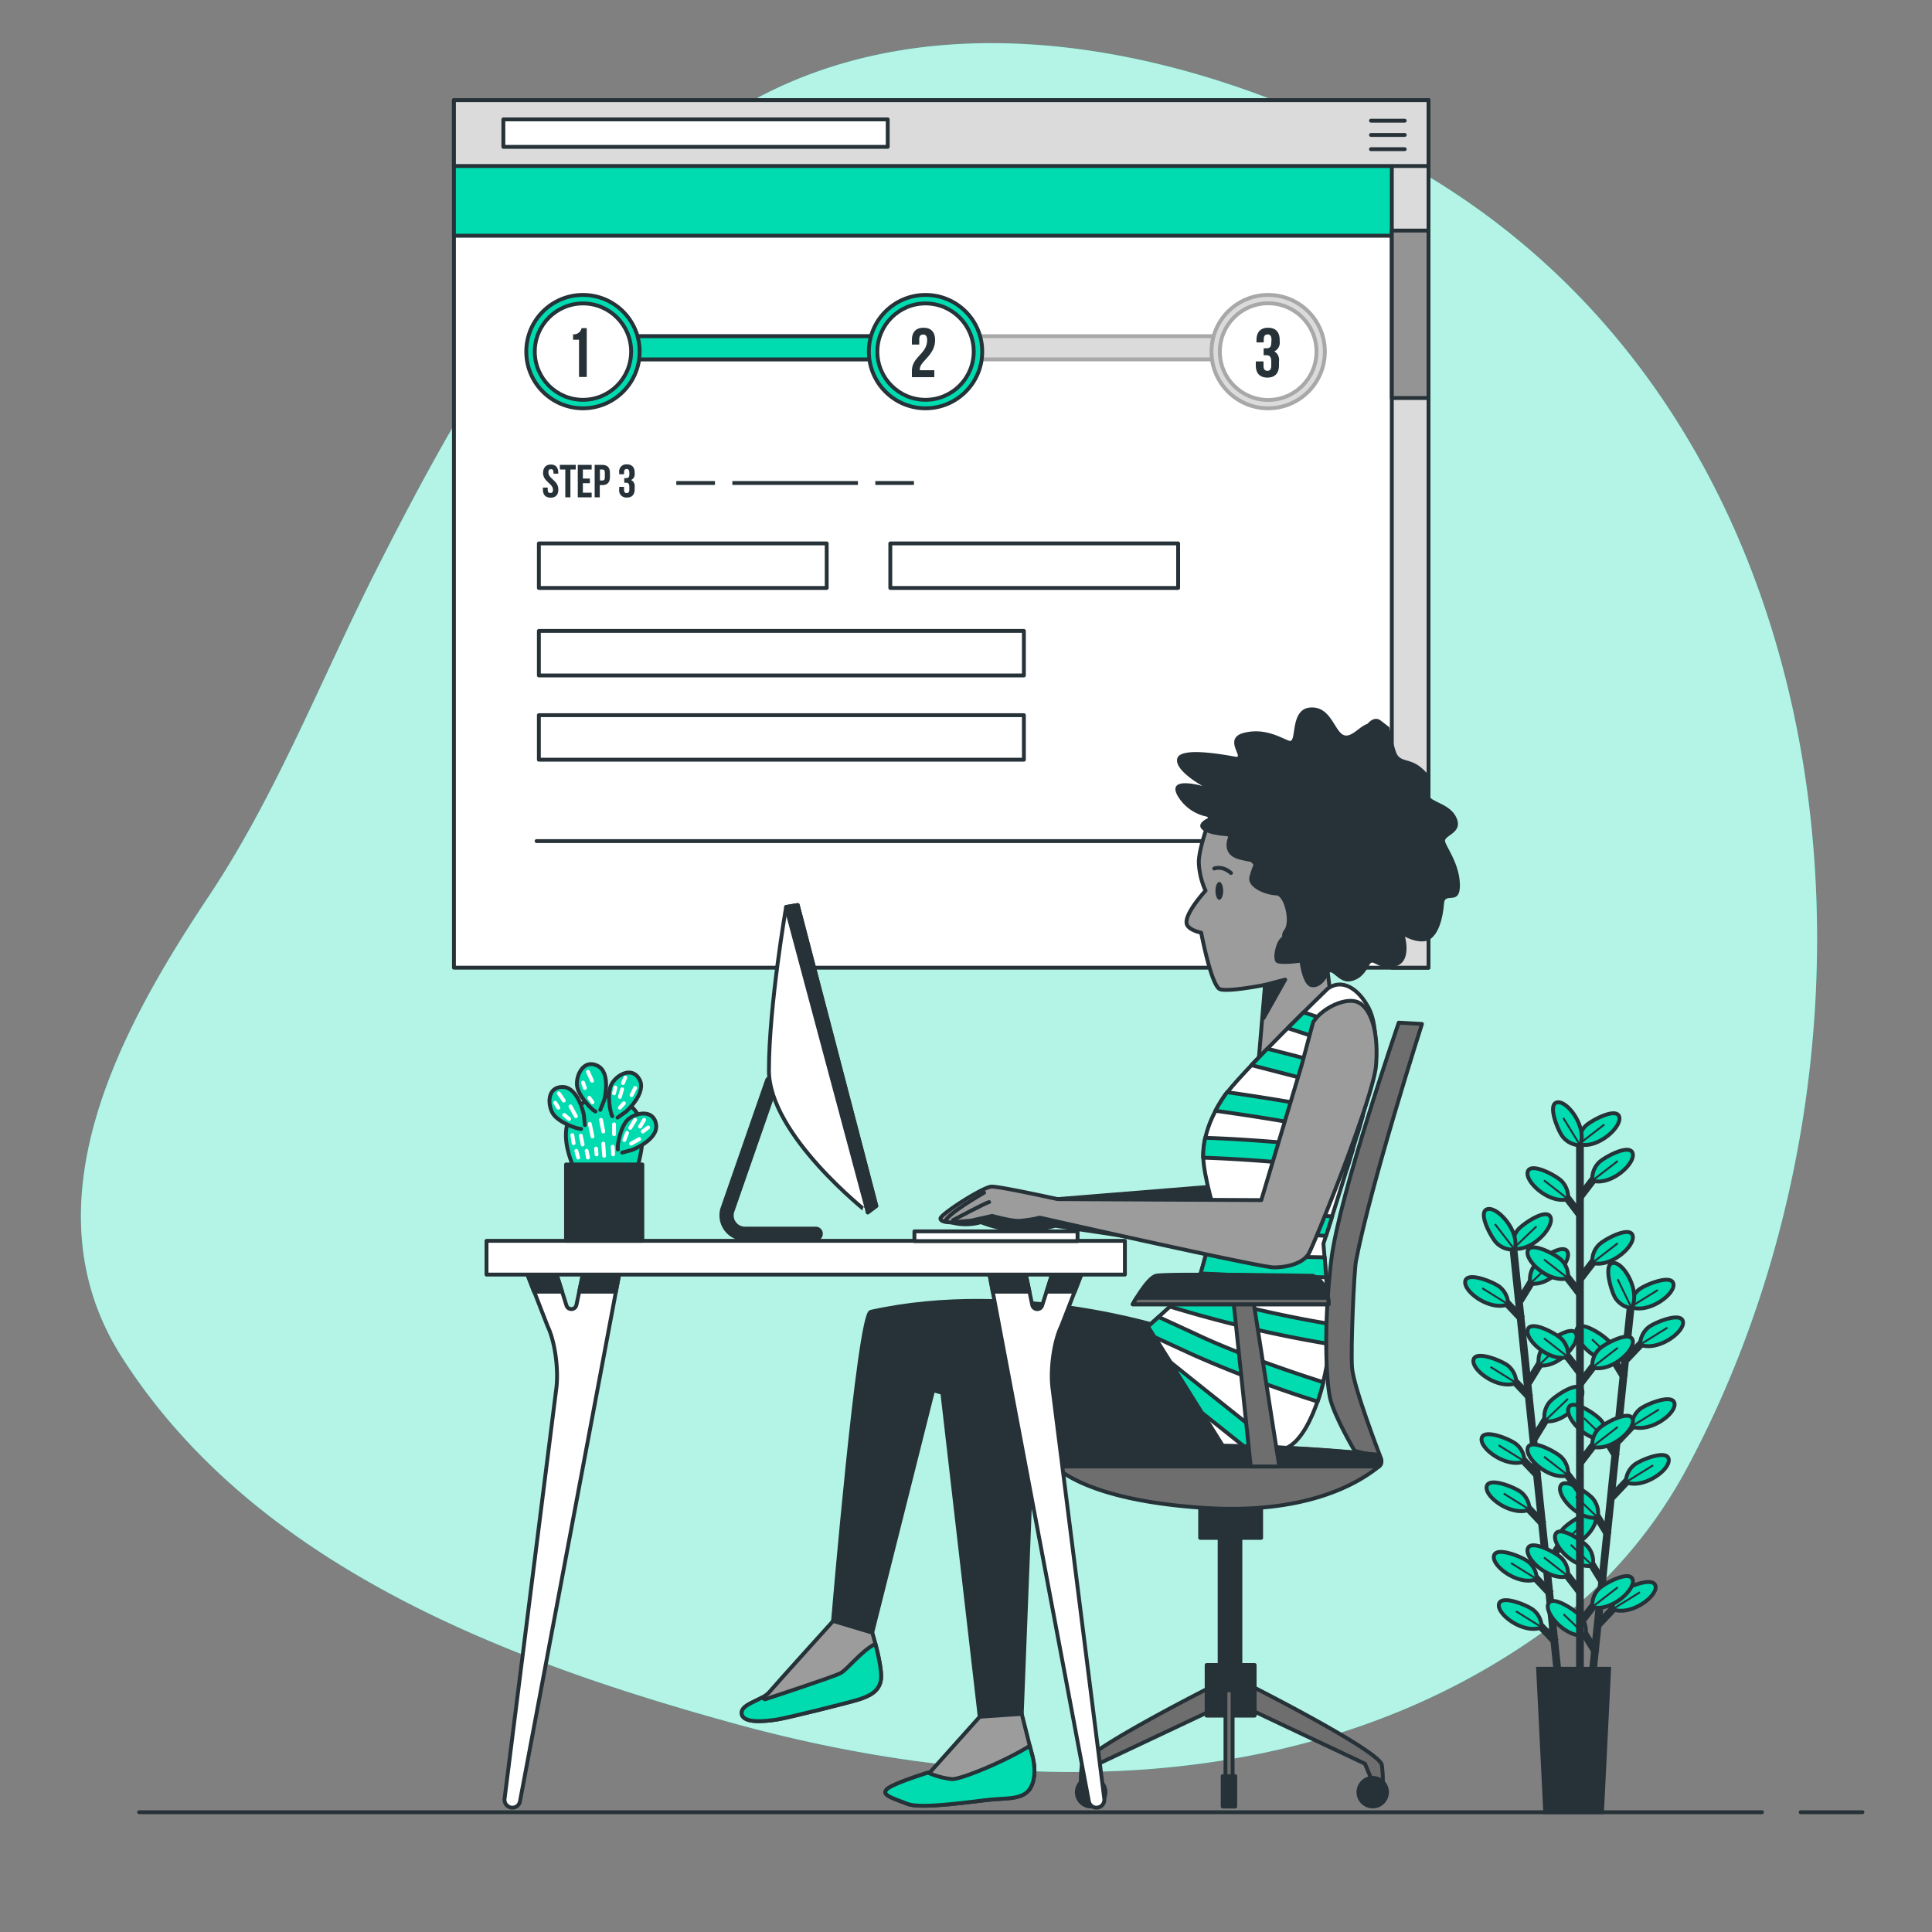 <svg xmlns="http://www.w3.org/2000/svg" viewBox="0 0 500 500"><rect x="0" y="0" width="500" height="500" fill="#808080" stroke="none"/><g id="freepik--background-simple--inject-16"><path d="M398.7,422.79a124.26,124.26,0,0,0,38.24-43.52c57.16-107.09,44.25-265-65.83-332.73C320.23,15.24,247-4.57,192,27.57c-44.6,26.08-71.94,75.17-94.56,119.83C83.23,175.49,71.52,205.72,54,232,31.28,266.08,6.27,311.6,31.52,351.2c34.41,53.94,99.4,78.57,158.33,94.79,63.94,17.59,135.84,20.08,194.9-14.23Q391.92,427.59,398.7,422.79Z" style="fill:#00DBB0"></path><path d="M398.7,422.79a124.26,124.26,0,0,0,38.24-43.52c57.16-107.09,44.25-265-65.83-332.73C320.23,15.24,247-4.57,192,27.57c-44.6,26.08-71.94,75.17-94.56,119.83C83.23,175.49,71.52,205.72,54,232,31.28,266.08,6.27,311.6,31.52,351.2c34.41,53.94,99.4,78.57,158.33,94.79,63.94,17.59,135.84,20.08,194.9-14.23Q391.92,427.59,398.7,422.79Z" style="fill:#fff;opacity:0.7"></path><path d="M313.11,244a6,6,0,0,0,6-2.82" style="fill:none;stroke:#263238;stroke-linecap:round;stroke-linejoin:round"></path></g><g id="freepik--Floor--inject-16"><line x1="466" y1="469" x2="482" y2="469" style="fill:none;stroke:#263238;stroke-linecap:round;stroke-linejoin:round"></line><line x1="36" y1="469" x2="456" y2="469" style="fill:none;stroke:#263238;stroke-linecap:round;stroke-linejoin:round"></line></g><g id="freepik--Screen--inject-16"><rect x="117.48" y="25.92" width="252.22" height="224.51" style="fill:#fff;stroke:#263238;stroke-linecap:round;stroke-linejoin:round"></rect><rect x="117.48" y="25.92" width="252.22" height="35.08" style="fill:#00DBB0;stroke:#263238;stroke-linecap:round;stroke-linejoin:round"></rect><rect x="360.2" y="25.92" width="9.5" height="224.51" style="fill:#dbdbdb;stroke:#263238;stroke-linecap:round;stroke-linejoin:round"></rect><rect x="360.2" y="59.67" width="9.5" height="43.33" style="fill:#949494;stroke:#263238;stroke-linecap:round;stroke-linejoin:round"></rect><rect x="117.48" y="25.92" width="252.22" height="17.05" style="fill:#dbdbdb;stroke:#263238;stroke-linecap:round;stroke-linejoin:round"></rect><rect x="130.27" y="30.9" width="99.47" height="7.1" style="fill:#fff;stroke:#263238;stroke-linecap:round;stroke-linejoin:round"></rect><line x1="354.81" y1="31.23" x2="363.54" y2="31.23" style="fill:none;stroke:#263238;stroke-linecap:round;stroke-linejoin:round"></line><line x1="354.81" y1="34.92" x2="363.54" y2="34.92" style="fill:none;stroke:#263238;stroke-linecap:round;stroke-linejoin:round"></line><line x1="354.81" y1="38.61" x2="363.54" y2="38.61" style="fill:none;stroke:#263238;stroke-linecap:round;stroke-linejoin:round"></line><rect x="159.53" y="87" width="160" height="6" style="fill:#dbdbdb;stroke:#a8a8a8;stroke-linecap:round;stroke-linejoin:round"></rect><rect x="159.53" y="87" width="79.33" height="6" style="fill:#00DBB0;stroke:#263238;stroke-linecap:round;stroke-linejoin:round"></rect><circle cx="150.87" cy="91" r="14.67" style="fill:#00DBB0;stroke:#263238;stroke-linecap:round;stroke-linejoin:round"></circle><circle cx="150.87" cy="91" r="12.47" style="fill:#fff;stroke:#263238;stroke-linecap:round;stroke-linejoin:round"></circle><circle cx="239.53" cy="91" r="14.67" style="fill:#00DBB0;stroke:#263238;stroke-linecap:round;stroke-linejoin:round"></circle><circle cx="239.53" cy="91" r="12.47" style="fill:#fff;stroke:#263238;stroke-linecap:round;stroke-linejoin:round"></circle><circle cx="328.2" cy="91" r="14.67" style="fill:#dbdbdb;stroke:#a8a8a8;stroke-linecap:round;stroke-linejoin:round"></circle><circle cx="328.2" cy="91" r="12.51" style="fill:#fff;stroke:#a8a8a8;stroke-linecap:round;stroke-linejoin:round"></circle><path d="M148.32,86.51a2,2,0,0,0,2.19-1.59h1.34V97.56h-2V87.92h-1.54Z" style="fill:#263238"></path><path d="M238.9,86.58c-.63,0-1,.34-1,1.25v1.35H236V88c0-2,1-3.18,3-3.18s3,1.16,3,3.18c0,4-3.95,5.46-3.95,7.54a1.23,1.23,0,0,0,0,.27h3.75v1.8H236V96c0-3.72,3.94-4.34,3.94-8C239.93,86.89,239.53,86.58,238.9,86.58Z" style="fill:#263238"></path><path d="M329.06,88c0-1.14-.4-1.45-1-1.45s-1,.34-1,1.25v.81h-1.88V88c0-2,1-3.18,3-3.18s3,1.16,3,3.18v.33a2.46,2.46,0,0,1-1.39,2.6A2.57,2.57,0,0,1,331,93.54v1c0,2-1,3.18-3,3.18s-3-1.16-3-3.18v-1H327v1.18c0,.9.39,1.24,1,1.24s1-.3,1-1.42v-1c0-1.17-.4-1.61-1.3-1.61h-.67v-1.8h.77c.74,0,1.2-.33,1.2-1.34Z" style="fill:#263238"></path><rect x="139.46" y="140.64" width="74.49" height="11.52" style="fill:#fff;stroke:#263238;stroke-linecap:round;stroke-linejoin:round"></rect><rect x="230.41" y="140.64" width="74.49" height="11.52" style="fill:#fff;stroke:#263238;stroke-linecap:round;stroke-linejoin:round"></rect><rect x="139.46" y="163.28" width="125.52" height="11.52" style="fill:#fff;stroke:#263238;stroke-linecap:round;stroke-linejoin:round"></rect><rect x="139.46" y="185.09" width="125.52" height="11.52" style="fill:#fff;stroke:#263238;stroke-linecap:round;stroke-linejoin:round"></rect><path d="M142.54,120.22c1.29,0,1.94.76,1.94,2.11v.26h-1.24v-.35c0-.6-.24-.83-.66-.83s-.66.23-.66.83c0,1.73,2.58,2.05,2.58,4.45,0,1.34-.67,2.11-2,2.11s-2-.77-2-2.11v-.51h1.25v.6c0,.6.26.81.68.81s.69-.21.69-.81c0-1.73-2.58-2.06-2.58-4.45C140.6,121,141.26,120.22,142.54,120.22Z" style="fill:#263238"></path><path d="M144.87,120.31H149v1.2h-1.38v7.2h-1.32v-7.2h-1.38Z" style="fill:#263238"></path><path d="M150.85,123.85h1.81v1.2h-1.81v2.46h2.27v1.2h-3.59v-8.4h3.59v1.2h-2.27Z" style="fill:#263238"></path><path d="M157.85,122.39v1.09c0,1.34-.65,2.07-2,2.07h-.63v3.16h-1.32v-8.4h1.95C157.2,120.31,157.85,121,157.85,122.39Zm-2.59-.88v2.84h.63c.42,0,.64-.19.64-.79V122.3c0-.6-.22-.79-.64-.79Z" style="fill:#263238"></path><path d="M162.87,122.37c0-.75-.27-1-.68-1s-.69.23-.69.83v.54h-1.25v-.45a1.84,1.84,0,0,1,2-2.11c1.3,0,2,.76,2,2.11v.21a1.63,1.63,0,0,1-.93,1.73,1.71,1.71,0,0,1,.93,1.76v.66c0,1.34-.67,2.11-2,2.11a1.84,1.84,0,0,1-2-2.11V126h1.25v.78c0,.6.27.82.69.82s.68-.2.68-.94V126c0-.78-.27-1.07-.86-1.07h-.45v-1.2h.52c.49,0,.79-.22.79-.89Z" style="fill:#263238"></path><line x1="226.53" y1="125" x2="236.53" y2="125" style="fill:none;stroke:#263238;stroke-miterlimit:10"></line><line x1="189.53" y1="125" x2="222.03" y2="125" style="fill:none;stroke:#263238;stroke-miterlimit:10"></line><line x1="175.03" y1="125" x2="185.03" y2="125" style="fill:none;stroke:#263238;stroke-miterlimit:10"></line><line x1="138.87" y1="217.67" x2="329.53" y2="217.67" style="fill:none;stroke:#263238;stroke-linecap:round;stroke-linejoin:round"></line></g><g id="freepik--Character--inject-16"><path d="M243.41,356.43l10.14,87.86,10.88-.75,2.63-67.21,6.76-.75,42.43,2.63a61.7,61.7,0,0,1,6.76-1.13c1.5,0,3.38-4.13-5.63-7.88S246,353.43,244.54,353.43,243.41,356.43,243.41,356.43Z" style="fill:#263238;stroke:#263238;stroke-linecap:round;stroke-linejoin:round"></path><path d="M302.36,344s-39-12.91-77-4.5c-3.11.69-9.77,80-9.77,80l10.14,3,15.77-62.71s66.08,19.15,79.6,17.27S302.36,344,302.36,344Z" style="fill:#263238;stroke:#263238;stroke-linecap:round;stroke-linejoin:round"></path><path d="M313.25,211.51s-3,7.88-3,11.63A19.26,19.26,0,0,0,312,230.5s-5.89,6.39-4.8,8.81c.67,1.51,3.67,2.07,3.67,2.07s2.63,13.88,4.88,14.63,11.64-1.13,11.64-1.13l-1.6,19,18.63-15.82-1.5-12s4.5-6.39,9.76-13.89,2.25-19.53-.75-25.16-25.91-17.27-41.3,1.88Z" style="fill:#9c9c9c;stroke:#263238;stroke-linecap:round;stroke-linejoin:round"></path><path d="M374,217.83c-.48-1.69,4.82-2.17,2.89-6.27s-7.71-3.85-7.46-6.74,2.16-2.65-1.21-5.79-6-1.44-7-4.57-1.68-6.27-1.68-6.27l-2.17-1.68c-1.43-1.11-2.75,0-3.49.83-2,.65-3.84,3.25-5.7,3-2.76-.34-3.45-7.58-9-7.24s-3.44,9.31-5.51,8.62-6.21-3.45-11.72-2.07,0,6.55-2.07,6.21-14.13-2.76-15.17.34,6.55,7.24,6.55,7.24-9.31-2.76-6.55,2.41a11.31,11.31,0,0,0,8.48,5.63s-3.7,1.37-2.2,3.06c1.3,1.46,5.55,1.8,6.66,1.86l.2.21c-.36.9-1.55,4.65,2.89,5.81,1.2.31,2.18.51,3,.64l.67.74a21.56,21.56,0,0,0-1.05,3.08c-.69,3.1,4.82,4.83,6.89,4.83s3.79,6.89,2.07,9a2.17,2.17,0,0,0-.48,1.62c-.32.35-.59.63-.73.82-1,1.2-1.93,5.3-.73,6s6,0,6,0,.72,5.78,2.89,6.27,3.85-1.69,4.58-3.38,2.65,2.41,5.54,1.93,4.09-2.65,5.06-4.34,1.92,1.45,6.5.48,2.65-7.71,2.65-7.71,4.34,2.41,6.75.49,3.13-6.27,3.37-9.16,4.1.72,4.1-4.58S374.5,219.51,374,217.83Z" style="fill:#263238"></path><polygon points="327.38 254.88 332.61 253.52 326.99 263.51 327.38 254.88" style="fill:#263238;stroke:#263238;stroke-linecap:round;stroke-linejoin:round"></polygon><path d="M316.56,230.55c0,1.28-.45,2.32-1,2.32s-1-1-1-2.32.45-2.31,1-2.31S316.56,229.28,316.56,230.55Z" style="fill:#263238"></path><path d="M314.25,224.77s2-.86,4.33,1.16" style="fill:none;stroke:#263238;stroke-linecap:round;stroke-linejoin:round"></path><path d="M314.11,307.06l-40.41,3.27-13-1.21s-17.89,6.08-14.4,7.25a14,14,0,0,0,7.55-.08,29.81,29.81,0,0,0,10.56,2.1,35.63,35.63,0,0,0,8.71-1.17L318.2,324Z" style="fill:#263238;stroke:#263238;stroke-linecap:round;stroke-linejoin:round"></path><path d="M343.66,255.81s-23.28,22.53-27,28.16-5.25,10.51-5.25,15.39,3.38,15.77,3.38,15.77l-4.51,16.15-13.14,12,20.65,33s9.39,1.88,15.77-1.87S344,354.56,344,346.67s-1.5-24.78-1.5-24.78,8.64-27,11.27-37.17,3-19.15.37-24S347.41,253.18,343.66,255.81Z" style="fill:#fff;stroke:#263238;stroke-linecap:round;stroke-linejoin:round"></path><path d="M316.62,284a38.58,38.58,0,0,0-2.07,3.47c9.87,1.37,23.38,3.48,36.69,6.31.52-1.76,1-3.43,1.44-5-12.56-2.68-25.29-4.72-35.09-6.12C317.2,283.17,316.87,283.6,316.62,284Z" style="fill:#00DBB0;stroke:#263238;stroke-linecap:round;stroke-linejoin:round"></path><path d="M354.11,283.45c.42-1.72.77-3.41,1.05-5.05l-27.19-7c-1.42,1.45-2.8,2.89-4.11,4.26Z" style="fill:#00DBB0;stroke:#263238;stroke-linecap:round;stroke-linejoin:round"></path><path d="M343.18,319.86l1.59-5.05c-9.86-.72-20.69-1.53-30.79-2.3.44,1.58.77,2.62.77,2.62l-.71,2.55C323.59,318.41,333.78,319.17,343.18,319.86Z" style="fill:#00DBB0;stroke:#263238;stroke-linecap:round;stroke-linejoin:round"></path><path d="M355.8,273.43a39.59,39.59,0,0,0,.11-5.39L337.36,262l-4.1,4.08Z" style="fill:#00DBB0;stroke:#263238;stroke-linecap:round;stroke-linejoin:round"></path><path d="M331.57,375.4c-8.28-6.61-18.87-15-28.73-22.93l8.22,13.16L325,376.75A21.27,21.27,0,0,0,331.57,375.4Z" style="fill:#00DBB0;stroke:#263238;stroke-linecap:round;stroke-linejoin:round"></path><path d="M342.83,325.4c-10.65-.17-21.57-.46-30.69-.92l-1.42,5.09c9.6.51,21.23.82,32.51,1C343.08,328.62,342.94,326.84,342.83,325.4Z" style="fill:#00DBB0;stroke:#263238;stroke-linecap:round;stroke-linejoin:round"></path><path d="M311.9,294.47a22.8,22.8,0,0,0-.53,4.89v.25c10.6.32,23.9,1.46,37.23,2.89.52-1.69,1-3.38,1.53-5C336.56,296,322.91,294.81,311.9,294.47Z" style="fill:#00DBB0;stroke:#263238;stroke-linecap:round;stroke-linejoin:round"></path><path d="M311.06,346c-3.91-1.81-7.68-3.55-11.23-5.17l-2.73,2.49,1.69,2.7,10.1,4.65A306.63,306.63,0,0,0,341,362.72c.56-1.62,1.06-3.3,1.47-5C331.88,354.33,320.06,350.14,311.06,346Z" style="fill:#00DBB0;stroke:#263238;stroke-linecap:round;stroke-linejoin:round"></path><path d="M344,346.67c0-1.18,0-2.57-.09-4.08a306.56,306.56,0,0,1-36.75-8.52l-4.44,4.05a318.55,318.55,0,0,0,41.25,9.7C344,347.42,344,347,344,346.67Z" style="fill:#00DBB0;stroke:#263238;stroke-linecap:round;stroke-linejoin:round"></path><path d="M253.55,444.29l-12.77,14.27s-9.76,3-11.26,4.51,1.5,2.25,5.25,3.75,17.65-.75,22.16-1.13,8.63,0,10.13-3.75,0-7.89-.37-9.39-2.26-9-2.26-9Z" style="fill:#9c9c9c;stroke:#263238;stroke-linecap:round;stroke-linejoin:round"></path><path d="M240.14,458.76c-2.16.69-9.35,3-10.62,4.31-1.5,1.5,1.5,2.25,5.25,3.75s17.65-.75,22.16-1.13,8.63,0,10.13-3.75,0-7.89-.37-9.39c0-.17-.11-.42-.18-.73-6.56,4.11-17.71,8.62-20.1,8.62A21.33,21.33,0,0,1,240.14,458.76Z" style="fill:#00DBB0;stroke:#263238;stroke-linecap:round;stroke-linejoin:round"></path><path d="M215.62,419.51S201,435.66,199.1,437.91s-7.5,3-7.13,5.63,6.38,1.88,9,1.5,19.15-4.5,21.4-5.25,5.26-1.88,5.64-5.26-2.26-12-2.26-12Z" style="fill:#9c9c9c;stroke:#263238;stroke-linecap:round;stroke-linejoin:round"></path><path d="M228,434.53c.23-2.11-.71-6.26-1.44-9.09-3.69,1.8-7.25,6.67-9.08,7.59-2.25,1.12-19.52,6.76-19.52,6.76l-.79-.45c-2.36,1.3-5.5,2.22-5.22,4.2.38,2.63,6.38,1.88,9,1.5s19.15-4.5,21.4-5.25S227.64,437.91,228,434.53Z" style="fill:#00DBB0;stroke:#263238;stroke-linecap:round;stroke-linejoin:round"></path><path d="M351.76,259.54c-3.26-1.81-9.78,1.45-11.95,5.07l-2.89,10.86-10.5,35.12-52.72-.26s-14.92-3.29-17.09-3.24-13.24,7.18-13.22,8.26,2.92,1,2.92,1l5.06-.47,5.41-1.21s4.73,1.34,6.91,1.29a31.16,31.16,0,0,0,5.41-.84S326.05,328,329.67,328s7.61-1.09,9.06-3.62,16.65-40.19,17.37-48.52S355,261.35,351.76,259.54Z" style="fill:#9c9c9c;stroke:#263238;stroke-linecap:round;stroke-linejoin:round"></path><path d="M246.65,315.77s8.4-4.49,9.33-4.67" style="fill:none;stroke:#263238;stroke-linecap:round;stroke-linejoin:round"></path><path d="M254.68,308.67s-9.53,5.42-10.09,7.47" style="fill:none;stroke:#263238;stroke-linecap:round;stroke-linejoin:round"></path><path d="M368,265l-6-.34s-15.45,44.67-17.47,61.46-1.34,30.89-.33,35.59,6.38,13.77,6.38,13.77l6.71,1.68s-7-18.14-7.38-23.17.53-25,1-27.54C354.59,307,368,265,368,265Z" style="fill:#6e6e6e;stroke:#263238;stroke-linecap:round;stroke-linejoin:round"></path><path d="M314,436.28S280.71,453.07,280,456.76a31.37,31.37,0,0,0,0,8.39l1.18-1.17,3.19-7.56,29.88-14.1Z" style="fill:#6e6e6e;stroke:#263238;stroke-linecap:round;stroke-linejoin:round"></path><path d="M286.09,463.81a3.7,3.7,0,1,1-3.7-3.69A3.7,3.7,0,0,1,286.09,463.81Z" style="fill:#263238;stroke:#263238;stroke-linecap:round;stroke-linejoin:round"></path><path d="M323.69,436.28s33.25,16.79,33.92,20.48a31.37,31.37,0,0,1,0,8.39L356.43,464l-3.19-7.56-29.88-14.1Z" style="fill:#6e6e6e;stroke:#263238;stroke-linecap:round;stroke-linejoin:round"></path><path d="M351.57,463.81a3.69,3.69,0,1,0,3.69-3.69A3.7,3.7,0,0,0,351.57,463.81Z" style="fill:#263238;stroke:#263238;stroke-linecap:round;stroke-linejoin:round"></path><rect x="315.64" y="381.54" width="5.37" height="58.43" style="fill:#263238;stroke:#263238;stroke-linecap:round;stroke-linejoin:round"></rect><rect x="310.6" y="387.25" width="15.78" height="10.75" style="fill:#263238;stroke:#263238;stroke-linecap:round;stroke-linejoin:round"></rect><path d="M356,376.43c-11.63-1.22-49.09-4.47-82.68,0a1.54,1.54,0,0,0-.83,2.64c3.57,3.37,13.48,9.49,39.13,11.17,26.5,1.74,40-6.4,45.31-10.78A1.74,1.74,0,0,0,356,376.43Z" style="fill:#6e6e6e;stroke:#263238;stroke-linecap:round;stroke-linejoin:round"></path><path d="M272.45,379.07l.07.06a1.5,1.5,0,0,0,1,.4h83.31l.06,0a1.73,1.73,0,0,0-.94-3.05c-11.64-1.22-49.09-4.47-82.67,0A1.53,1.53,0,0,0,272.45,379.07Z" style="fill:#263238;stroke:#263238;stroke-linecap:round;stroke-linejoin:round"></path><rect x="312.28" y="430.9" width="12.42" height="13.1" style="fill:#263238;stroke:#263238;stroke-linecap:round;stroke-linejoin:round"></rect><rect x="317.15" y="437.45" width="1.85" height="30.05" style="fill:#6e6e6e;stroke:#263238;stroke-linecap:round;stroke-linejoin:round"></rect><rect x="316.43" y="459.67" width="3.25" height="7.87" style="fill:#263238;stroke:#263238;stroke-linecap:round;stroke-linejoin:round"></rect><polygon points="331.08 379.53 323.69 379.53 318.99 334.53 324.03 334.53 331.08 379.53" style="fill:#6e6e6e;stroke:#263238;stroke-linecap:round;stroke-linejoin:round"></polygon><path d="M343.84,337.55h-50.7s3.69-6.71,6-7.38,40.63,0,40.63,0S343.84,331.51,343.84,337.55Z" style="fill:#263238;stroke:#263238;stroke-linecap:round;stroke-linejoin:round"></path><path d="M293.14,337.55h50.7a12.4,12.4,0,0,0-.12-1.68H294.13C293.53,336.85,293.14,337.55,293.14,337.55Z" style="fill:#6e6e6e;stroke:#263238;stroke-linecap:round;stroke-linejoin:round"></path></g><g id="freepik--Table--inject-16"><path d="M136,328.49l5.72,14.73c2,4.18,2.82,11.29,2.28,15.9l-13.42,106.4a2.05,2.05,0,0,0,2,2.3h0a2,2,0,0,0,2-1.67l25.64-136.24h-9.4l-1.65,7.84a1.33,1.33,0,0,1-2.56.13l-3.17-10Z" style="fill:#fff;stroke:#263238;stroke-linecap:round;stroke-linejoin:round"></path><polygon points="149.9 334.29 159.39 334.29 160.22 329.91 150.82 329.91 149.9 334.29" style="fill:#263238;stroke:#263238;stroke-linecap:round;stroke-linejoin:round"></polygon><polygon points="143.44 327.9 135.95 328.49 138.2 334.29 145.47 334.29 143.44 327.9" style="fill:#263238;stroke:#263238;stroke-linecap:round;stroke-linejoin:round"></polygon><path d="M280.37,328.49l-5.72,14.73c-2,4.18-2.83,11.29-2.29,15.9l13.43,106.4a2.05,2.05,0,0,1-2,2.3h0a2,2,0,0,1-2-1.67L256.1,329.91h9.4l1.65,7.84a1.32,1.32,0,0,0,2.55.13l3.18-10Z" style="fill:#fff;stroke:#263238;stroke-linecap:round;stroke-linejoin:round"></path><polygon points="265.5 329.91 256.1 329.91 256.93 334.29 266.42 334.29 265.5 329.91" style="fill:#263238;stroke:#263238;stroke-linecap:round;stroke-linejoin:round"></polygon><polygon points="270.85 334.29 278.12 334.29 280.37 328.49 272.88 327.9 270.85 334.29" style="fill:#263238;stroke:#263238;stroke-linecap:round;stroke-linejoin:round"></polygon><rect x="125.91" y="321.13" width="165.21" height="8.73" style="fill:#fff;stroke:#263238;stroke-linecap:round;stroke-linejoin:round"></rect><rect x="236.65" y="318.67" width="42.22" height="2.52" style="fill:#fff;stroke:#263238;stroke-linecap:round;stroke-linejoin:round"></rect><path d="M211.21,320.63H192.79a6.1,6.1,0,0,1-6.09-5.78,6,6,0,0,1,.23-2l11.54-33.19a1.34,1.34,0,0,1,2.54.88l-11.52,33.12a3.26,3.26,0,0,0-.11,1.07,3.42,3.42,0,0,0,3.41,3.23h18.42a1.35,1.35,0,0,1,0,2.69Z" style="fill:#263238;stroke:#263238;stroke-linecap:round;stroke-linejoin:round"></path><path d="M206.45,234.22l20.34,77.88-2.22,1.67S199,293.74,199,277s4.45-42.29,4.45-42.29Z" style="fill:#fff;stroke:#263238;stroke-linecap:round;stroke-linejoin:round"></path><polygon points="206.45 234.22 203.42 234.75 224.57 313.77 226.79 312.1 206.45 234.22" style="fill:#263238;stroke:#263238;stroke-linecap:round;stroke-linejoin:round"></polygon><path d="M150.14,305.4s-7.22-11.56-1.44-18.06S163.87,284,165.79,290s-2.16,16.13-2.16,16.13Z" style="fill:#00DBB0;stroke:#263238;stroke-linecap:round;stroke-linejoin:round"></path><path d="M150.39,292.16c-1.21,0-5.78-1.69-7.23-3.86s-1.68-7,2.41-7,5.54,7.23,5.54,7.23l.24,2.64" style="fill:#00DBB0;stroke:#263238;stroke-linecap:round;stroke-linejoin:round"></path><path d="M154.09,287.66c-1.08-.54-4.42-4.09-4.75-6.67s1.61-7,5.28-5.18,1.73,8.94,1.73,8.94l-1,2.48" style="fill:#00DBB0;stroke:#263238;stroke-linecap:round;stroke-linejoin:round"></path><path d="M158.46,288.87c-.6-1-1.41-5.85-.25-8.18s5.23-4.93,7.26-1.38S162,287.7,162,287.7l-2.18,1.53" style="fill:#00DBB0;stroke:#263238;stroke-linecap:round;stroke-linejoin:round"></path><path d="M159.9,297.5c-.2-1.19.7-6,2.6-7.76s6.61-2.82,7.29,1.22-6.21,6.65-6.21,6.65l-2.57.68" style="fill:#00DBB0;stroke:#263238;stroke-linecap:round;stroke-linejoin:round"></path><line x1="143.69" y1="285.4" x2="144.5" y2="286.68" style="fill:none;stroke:#fff;stroke-linecap:round;stroke-linejoin:round"></line><line x1="146.01" y1="288.54" x2="147.29" y2="289.58" style="fill:none;stroke:#fff;stroke-linecap:round;stroke-linejoin:round"></line><line x1="144.62" y1="282.96" x2="145.9" y2="284.82" style="fill:none;stroke:#fff;stroke-linecap:round;stroke-linejoin:round"></line><line x1="147.64" y1="286.33" x2="149.04" y2="288.88" style="fill:none;stroke:#fff;stroke-linecap:round;stroke-linejoin:round"></line><line x1="150.89" y1="280.17" x2="151.36" y2="281.57" style="fill:none;stroke:#fff;stroke-linecap:round;stroke-linejoin:round"></line><line x1="152.52" y1="284.12" x2="153.33" y2="285.28" style="fill:none;stroke:#fff;stroke-linecap:round;stroke-linejoin:round"></line><line x1="152.17" y1="277.38" x2="153.22" y2="279.71" style="fill:none;stroke:#fff;stroke-linecap:round;stroke-linejoin:round"></line><line x1="148.11" y1="293.76" x2="148.45" y2="295.86" style="fill:none;stroke:#fff;stroke-linecap:round;stroke-linejoin:round"></line><line x1="149.15" y1="297.83" x2="149.62" y2="299.57" style="fill:none;stroke:#fff;stroke-linecap:round;stroke-linejoin:round"></line><line x1="150.31" y1="293.88" x2="150.78" y2="296.2" style="fill:none;stroke:#fff;stroke-linecap:round;stroke-linejoin:round"></line><line x1="151.82" y1="297.83" x2="152.17" y2="299.57" style="fill:none;stroke:#fff;stroke-linecap:round;stroke-linejoin:round"></line><line x1="152.64" y1="290.86" x2="153.33" y2="294.11" style="fill:none;stroke:#fff;stroke-linecap:round;stroke-linejoin:round"></line><line x1="154.26" y1="297.25" x2="154.38" y2="298.76" style="fill:none;stroke:#fff;stroke-linecap:round;stroke-linejoin:round"></line><line x1="155.54" y1="289.81" x2="156.12" y2="292.83" style="fill:none;stroke:#fff;stroke-linecap:round;stroke-linejoin:round"></line><line x1="156.12" y1="295.97" x2="156.35" y2="299.11" style="fill:none;stroke:#fff;stroke-linecap:round;stroke-linejoin:round"></line><line x1="158.91" y1="290.98" x2="158.91" y2="293.53" style="fill:none;stroke:#fff;stroke-linecap:round;stroke-linejoin:round"></line><line x1="158.56" y1="296.78" x2="158.68" y2="298.76" style="fill:none;stroke:#fff;stroke-linecap:round;stroke-linejoin:round"></line><line x1="161.82" y1="278.89" x2="161.23" y2="280.29" style="fill:none;stroke:#fff;stroke-linecap:round;stroke-linejoin:round"></line><line x1="161" y1="281.91" x2="160.42" y2="283.89" style="fill:none;stroke:#fff;stroke-linecap:round;stroke-linejoin:round"></line><line x1="164.37" y1="281.57" x2="163.44" y2="283.42" style="fill:none;stroke:#fff;stroke-linecap:round;stroke-linejoin:round"></line><line x1="161.47" y1="285.52" x2="160.42" y2="286.68" style="fill:none;stroke:#fff;stroke-linecap:round;stroke-linejoin:round"></line><line x1="159.26" y1="281.45" x2="158.91" y2="282.96" style="fill:none;stroke:#fff;stroke-linecap:round;stroke-linejoin:round"></line><line x1="164.37" y1="289.81" x2="163.09" y2="291.91" style="fill:none;stroke:#fff;stroke-linecap:round;stroke-linejoin:round"></line><line x1="162.28" y1="293.18" x2="161.58" y2="295.04" style="fill:none;stroke:#fff;stroke-linecap:round;stroke-linejoin:round"></line><line x1="163.33" y1="295.97" x2="165.42" y2="294.81" style="fill:none;stroke:#fff;stroke-linecap:round;stroke-linejoin:round"></line><line x1="166.69" y1="289.81" x2="165.65" y2="291.56" style="fill:none;stroke:#fff;stroke-linecap:round;stroke-linejoin:round"></line><line x1="167.74" y1="291.79" x2="166.35" y2="292.83" style="fill:none;stroke:#fff;stroke-linecap:round;stroke-linejoin:round"></line><rect x="146.49" y="301.37" width="19.75" height="19.75" style="fill:#263238;stroke:#263238;stroke-linecap:round;stroke-linejoin:round"></rect></g><g id="freepik--Plant--inject-16"><line x1="391.73" y1="323.74" x2="403.18" y2="433.52" style="fill:none;stroke:#263238;stroke-miterlimit:10;stroke-width:2px"></line><line x1="401.34" y1="412.51" x2="396.14" y2="407.03" style="fill:none;stroke:#263238;stroke-miterlimit:10;stroke-width:2px"></line><path d="M397.72,408.67a5.85,5.85,0,0,0-2.07-4.4c-1.33-1.2-8.35-4.15-9-1.68C385.91,405.28,393.1,410.56,397.72,408.67Z" style="fill:#00DBB0;stroke:#263238;stroke-miterlimit:10"></path><line x1="397.72" y1="408.67" x2="391.04" y2="404.51" style="fill:none;stroke:#263238;stroke-miterlimit:10;stroke-width:0.5px"></line><line x1="402.64" y1="425" x2="397.45" y2="419.51" style="fill:none;stroke:#263238;stroke-miterlimit:10;stroke-width:2px"></line><path d="M399,421.16a5.89,5.89,0,0,0-2.06-4.41c-1.34-1.19-8.35-4.14-9-1.67C387.22,417.77,394.4,423.05,399,421.16Z" style="fill:#00DBB0;stroke:#263238;stroke-miterlimit:10"></path><line x1="399.02" y1="421.16" x2="392.34" y2="416.99" style="fill:none;stroke:#263238;stroke-miterlimit:10;stroke-width:0.5px"></line><line x1="398.16" y1="382.05" x2="392.96" y2="376.56" style="fill:none;stroke:#263238;stroke-miterlimit:10;stroke-width:2px"></line><path d="M394.54,378.2a5.86,5.86,0,0,0-2.07-4.4c-1.33-1.19-8.35-4.15-9-1.67C382.73,374.81,389.92,380.09,394.54,378.2Z" style="fill:#00DBB0;stroke:#263238;stroke-miterlimit:10"></path><line x1="394.54" y1="378.2" x2="387.86" y2="374.04" style="fill:none;stroke:#263238;stroke-miterlimit:10;stroke-width:0.5px"></line><line x1="399.46" y1="394.53" x2="394.27" y2="389.05" style="fill:none;stroke:#263238;stroke-miterlimit:10;stroke-width:2px"></line><path d="M395.84,390.69a5.89,5.89,0,0,0-2.06-4.41c-1.34-1.19-8.35-4.14-9-1.67C384,387.3,391.22,392.58,395.84,390.69Z" style="fill:#00DBB0;stroke:#263238;stroke-miterlimit:10"></path><line x1="395.84" y1="390.69" x2="389.16" y2="386.53" style="fill:none;stroke:#263238;stroke-miterlimit:10;stroke-width:0.5px"></line><line x1="396.04" y1="361.76" x2="390.85" y2="356.28" style="fill:none;stroke:#263238;stroke-miterlimit:10;stroke-width:2px"></line><path d="M392.42,357.92a5.89,5.89,0,0,0-2.06-4.41c-1.34-1.19-8.35-4.14-9-1.67C380.62,354.53,387.8,359.81,392.42,357.92Z" style="fill:#00DBB0;stroke:#263238;stroke-miterlimit:10"></path><line x1="392.42" y1="357.92" x2="385.74" y2="353.76" style="fill:none;stroke:#263238;stroke-miterlimit:10;stroke-width:0.5px"></line><line x1="393.91" y1="341.39" x2="388.72" y2="335.91" style="fill:none;stroke:#263238;stroke-miterlimit:10;stroke-width:2px"></line><path d="M390.3,337.55a5.88,5.88,0,0,0-2.07-4.41c-1.33-1.19-8.35-4.14-9-1.67C378.49,334.16,385.67,339.44,390.3,337.55Z" style="fill:#00DBB0;stroke:#263238;stroke-miterlimit:10"></path><line x1="390.3" y1="337.55" x2="383.62" y2="333.39" style="fill:none;stroke:#263238;stroke-miterlimit:10;stroke-width:0.5px"></line><line x1="400.46" y1="405.13" x2="404.41" y2="398.69" style="fill:none;stroke:#263238;stroke-miterlimit:10;stroke-width:2px"></line><path d="M403.21,400.62a5.88,5.88,0,0,1,1.11-4.74c1.06-1.44,7.32-5.78,8.48-3.49C414.06,394.87,408.12,401.51,403.21,400.62Z" style="fill:#00DBB0;stroke:#263238;stroke-miterlimit:10"></path><line x1="403.21" y1="400.62" x2="409.22" y2="394.87" style="fill:none;stroke:#263238;stroke-miterlimit:10;stroke-width:0.5px"></line><line x1="397.03" y1="372.27" x2="400.98" y2="365.83" style="fill:none;stroke:#263238;stroke-miterlimit:10;stroke-width:2px"></line><path d="M399.78,367.76a5.88,5.88,0,0,1,1.11-4.74c1.06-1.44,7.32-5.77,8.48-3.49C410.63,362,404.7,368.66,399.78,367.76Z" style="fill:#00DBB0;stroke:#263238;stroke-miterlimit:10"></path><line x1="399.78" y1="367.76" x2="405.79" y2="362.01" style="fill:none;stroke:#263238;stroke-miterlimit:10;stroke-width:0.5px"></line><line x1="395.53" y1="357.83" x2="399.48" y2="351.39" style="fill:none;stroke:#263238;stroke-miterlimit:10;stroke-width:2px"></line><path d="M398.27,353.32a5.88,5.88,0,0,1,1.12-4.73c1.05-1.45,7.31-5.78,8.47-3.5C409.13,347.57,403.19,354.22,398.27,353.32Z" style="fill:#00DBB0;stroke:#263238;stroke-miterlimit:10"></path><line x1="398.27" y1="353.32" x2="404.29" y2="347.57" style="fill:none;stroke:#263238;stroke-miterlimit:10;stroke-width:0.5px"></line><line x1="393.32" y1="336.66" x2="397.27" y2="330.22" style="fill:none;stroke:#263238;stroke-miterlimit:10;stroke-width:2px"></line><path d="M396.06,332.15a5.88,5.88,0,0,1,1.12-4.73c1.05-1.44,7.31-5.78,8.47-3.5C406.92,326.4,401,333.05,396.06,332.15Z" style="fill:#00DBB0;stroke:#263238;stroke-miterlimit:10"></path><line x1="396.06" y1="332.15" x2="402.08" y2="326.41" style="fill:none;stroke:#263238;stroke-miterlimit:10;stroke-width:0.5px"></line><path d="M391.63,323.13a5.87,5.87,0,0,1,1.11-4.74c1.06-1.44,7.32-5.78,8.48-3.5C402.48,317.37,396.55,324,391.63,323.13Z" style="fill:#00DBB0;stroke:#263238;stroke-miterlimit:10"></path><line x1="391.63" y1="323.13" x2="397.64" y2="317.38" style="fill:none;stroke:#263238;stroke-miterlimit:10;stroke-width:0.5px"></line><path d="M392,323.37a5.89,5.89,0,0,1-4.6-1.6c-1.32-1.2-5-7.88-2.59-8.8C387.39,312,393.38,318.58,392,323.37Z" style="fill:#00DBB0;stroke:#263238;stroke-miterlimit:10"></path><line x1="391.98" y1="323.37" x2="386.89" y2="316.79" style="fill:none;stroke:#263238;stroke-miterlimit:10;stroke-width:0.5px"></line><line x1="421.95" y1="338.86" x2="410.55" y2="448.65" style="fill:none;stroke:#263238;stroke-miterlimit:10;stroke-width:2px"></line><line x1="413.07" y1="427.71" x2="409.12" y2="421.27" style="fill:none;stroke:#263238;stroke-miterlimit:10;stroke-width:2px"></line><path d="M410.32,423.21a5.87,5.87,0,0,0-1.11-4.74c-1.06-1.44-7.32-5.77-8.48-3.49C399.47,417.46,405.41,424.1,410.32,423.21Z" style="fill:#00DBB0;stroke:#263238;stroke-miterlimit:10"></path><line x1="410.32" y1="423.21" x2="404.64" y2="417.76" style="fill:none;stroke:#263238;stroke-miterlimit:10;stroke-width:0.5px"></line><line x1="416.23" y1="397.24" x2="412.28" y2="390.8" style="fill:none;stroke:#263238;stroke-miterlimit:10;stroke-width:2px"></line><path d="M413.49,392.74a5.9,5.9,0,0,0-1.12-4.74c-1.06-1.44-7.32-5.77-8.48-3.49C402.63,387,408.57,393.63,413.49,392.74Z" style="fill:#00DBB0;stroke:#263238;stroke-miterlimit:10"></path><line x1="413.49" y1="392.74" x2="407.81" y2="387.29" style="fill:none;stroke:#263238;stroke-miterlimit:10;stroke-width:0.5px"></line><line x1="414.94" y1="409.73" x2="410.98" y2="403.29" style="fill:none;stroke:#263238;stroke-miterlimit:10;stroke-width:2px"></line><path d="M412.19,405.22a5.86,5.86,0,0,0-1.12-4.74c-1.06-1.43-7.31-5.77-8.47-3.49C401.33,399.47,407.27,406.12,412.19,405.22Z" style="fill:#00DBB0;stroke:#263238;stroke-miterlimit:10"></path><line x1="412.19" y1="405.22" x2="406.51" y2="399.77" style="fill:none;stroke:#263238;stroke-miterlimit:10;stroke-width:0.5px"></line><line x1="418.34" y1="376.96" x2="414.38" y2="370.52" style="fill:none;stroke:#263238;stroke-miterlimit:10;stroke-width:2px"></line><path d="M415.59,372.45a5.86,5.86,0,0,0-1.12-4.74c-1.05-1.44-7.31-5.77-8.47-3.49C404.73,366.7,410.68,373.35,415.59,372.45Z" style="fill:#00DBB0;stroke:#263238;stroke-miterlimit:10"></path><line x1="415.59" y1="372.45" x2="409.91" y2="367" style="fill:none;stroke:#263238;stroke-miterlimit:10;stroke-width:0.5px"></line><line x1="420.45" y1="356.58" x2="416.5" y2="350.15" style="fill:none;stroke:#263238;stroke-miterlimit:10;stroke-width:2px"></line><path d="M417.7,352.08a5.87,5.87,0,0,0-1.11-4.74c-1.06-1.44-7.32-5.77-8.48-3.49C406.85,346.33,412.79,353,417.7,352.08Z" style="fill:#00DBB0;stroke:#263238;stroke-miterlimit:10"></path><line x1="417.7" y1="352.08" x2="412.02" y2="346.63" style="fill:none;stroke:#263238;stroke-miterlimit:10;stroke-width:0.5px"></line><line x1="413.74" y1="420.3" x2="418.93" y2="414.81" style="fill:none;stroke:#263238;stroke-miterlimit:10;stroke-width:2px"></line><path d="M417.35,416.46a5.88,5.88,0,0,1,2.07-4.41c1.33-1.19,8.34-4.15,9-1.68C429.16,413.06,422,418.34,417.35,416.46Z" style="fill:#00DBB0;stroke:#263238;stroke-miterlimit:10"></path><line x1="417.35" y1="416.46" x2="424.42" y2="412.07" style="fill:none;stroke:#263238;stroke-miterlimit:10;stroke-width:0.5px"></line><line x1="417.15" y1="387.44" x2="422.34" y2="381.95" style="fill:none;stroke:#263238;stroke-miterlimit:10;stroke-width:2px"></line><path d="M420.76,383.6a5.88,5.88,0,0,1,2.07-4.41c1.33-1.19,8.34-4.15,9-1.68C432.57,380.2,425.39,385.48,420.76,383.6Z" style="fill:#00DBB0;stroke:#263238;stroke-miterlimit:10"></path><line x1="420.76" y1="383.6" x2="427.83" y2="379.21" style="fill:none;stroke:#263238;stroke-miterlimit:10;stroke-width:0.5px"></line><line x1="418.65" y1="373" x2="423.84" y2="367.51" style="fill:none;stroke:#263238;stroke-miterlimit:10;stroke-width:2px"></line><path d="M422.26,369.16a5.88,5.88,0,0,1,2.07-4.41c1.33-1.19,8.34-4.15,9-1.68C434.07,365.76,426.89,371,422.26,369.16Z" style="fill:#00DBB0;stroke:#263238;stroke-miterlimit:10"></path><line x1="422.26" y1="369.16" x2="429.33" y2="364.77" style="fill:none;stroke:#263238;stroke-miterlimit:10;stroke-width:0.5px"></line><line x1="420.84" y1="351.83" x2="426.03" y2="346.34" style="fill:none;stroke:#263238;stroke-miterlimit:10;stroke-width:2px"></line><path d="M424.46,348a5.89,5.89,0,0,1,2.06-4.41c1.33-1.19,8.35-4.15,9-1.68C436.26,344.59,429.08,349.87,424.46,348Z" style="fill:#00DBB0;stroke:#263238;stroke-miterlimit:10"></path><line x1="424.46" y1="347.99" x2="431.53" y2="343.6" style="fill:none;stroke:#263238;stroke-miterlimit:10;stroke-width:0.5px"></line><path d="M422,338.24a5.89,5.89,0,0,1,2.06-4.41c1.33-1.19,8.35-4.15,9-1.67C433.78,334.84,426.6,340.13,422,338.24Z" style="fill:#00DBB0;stroke:#263238;stroke-miterlimit:10"></path><line x1="421.98" y1="338.24" x2="429.05" y2="333.85" style="fill:none;stroke:#263238;stroke-miterlimit:10;stroke-width:0.5px"></line><path d="M422.27,338.55A5.87,5.87,0,0,1,418.1,336c-1-1.45-3.25-8.74-.72-9.14C420.13,326.46,424.63,334.15,422.27,338.55Z" style="fill:#00DBB0;stroke:#263238;stroke-miterlimit:10"></path><line x1="422.27" y1="338.55" x2="418.64" y2="331.06" style="fill:none;stroke:#263238;stroke-miterlimit:10;stroke-width:0.5px"></line><line x1="408.89" y1="294.15" x2="408.89" y2="432.99" style="fill:none;stroke:#263238;stroke-miterlimit:10;stroke-width:2px"></line><line x1="409" y1="412.11" x2="404.4" y2="406.12" style="fill:none;stroke:#263238;stroke-miterlimit:10;stroke-width:2px"></line><path d="M405.8,407.92a5.89,5.89,0,0,0-1.6-4.6c-1.2-1.32-7.87-5-8.79-2.6C394.41,403.32,401,409.32,405.8,407.92Z" style="fill:#00DBB0;stroke:#263238;stroke-miterlimit:10"></path><line x1="405.8" y1="407.92" x2="399.59" y2="403.08" style="fill:none;stroke:#263238;stroke-miterlimit:10;stroke-width:0.5px"></line><line x1="409" y1="386.02" x2="404.4" y2="380.03" style="fill:none;stroke:#263238;stroke-miterlimit:10;stroke-width:2px"></line><path d="M405.8,381.82a5.87,5.87,0,0,0-1.6-4.59c-1.2-1.32-7.87-5-8.79-2.6C394.41,377.23,401,383.22,405.8,381.82Z" style="fill:#00DBB0;stroke:#263238;stroke-miterlimit:10"></path><line x1="405.8" y1="381.82" x2="399.59" y2="376.99" style="fill:none;stroke:#263238;stroke-miterlimit:10;stroke-width:0.5px"></line><line x1="409" y1="355.39" x2="404.4" y2="349.39" style="fill:none;stroke:#263238;stroke-miterlimit:10;stroke-width:2px"></line><path d="M405.8,351.19a5.89,5.89,0,0,0-1.6-4.6c-1.2-1.32-7.87-5-8.79-2.59C394.41,346.59,401,352.59,405.8,351.19Z" style="fill:#00DBB0;stroke:#263238;stroke-miterlimit:10"></path><line x1="405.8" y1="351.19" x2="399.59" y2="346.36" style="fill:none;stroke:#263238;stroke-miterlimit:10;stroke-width:0.5px"></line><line x1="409" y1="334.99" x2="404.4" y2="329" style="fill:none;stroke:#263238;stroke-miterlimit:10;stroke-width:2px"></line><path d="M405.8,330.8a5.89,5.89,0,0,0-1.6-4.6c-1.2-1.32-7.87-5-8.79-2.6C394.41,326.2,401,332.2,405.8,330.8Z" style="fill:#00DBB0;stroke:#263238;stroke-miterlimit:10"></path><line x1="405.8" y1="330.8" x2="399.59" y2="325.96" style="fill:none;stroke:#263238;stroke-miterlimit:10;stroke-width:0.5px"></line><line x1="409" y1="314.51" x2="404.4" y2="308.52" style="fill:none;stroke:#263238;stroke-miterlimit:10;stroke-width:2px"></line><path d="M405.8,310.32a5.89,5.89,0,0,0-1.6-4.6c-1.2-1.32-7.87-5-8.79-2.6C394.41,305.72,401,311.71,405.8,310.32Z" style="fill:#00DBB0;stroke:#263238;stroke-miterlimit:10"></path><line x1="405.8" y1="310.32" x2="399.59" y2="305.48" style="fill:none;stroke:#263238;stroke-miterlimit:10;stroke-width:0.5px"></line><line x1="408.9" y1="420.08" x2="413.5" y2="414.09" style="fill:none;stroke:#263238;stroke-miterlimit:10;stroke-width:2px"></line><path d="M412.1,415.88a5.87,5.87,0,0,1,1.6-4.59c1.2-1.33,7.87-5,8.79-2.6C423.49,411.29,416.89,417.28,412.1,415.88Z" style="fill:#00DBB0;stroke:#263238;stroke-miterlimit:10"></path><line x1="412.1" y1="415.88" x2="418.68" y2="410.79" style="fill:none;stroke:#263238;stroke-miterlimit:10;stroke-width:0.5px"></line><line x1="408.9" y1="378.58" x2="413.5" y2="372.59" style="fill:none;stroke:#263238;stroke-miterlimit:10;stroke-width:2px"></line><path d="M412.1,374.39a5.89,5.89,0,0,1,1.6-4.6c1.2-1.32,7.87-5,8.79-2.6C423.49,369.79,416.89,375.79,412.1,374.39Z" style="fill:#00DBB0;stroke:#263238;stroke-miterlimit:10"></path><line x1="412.1" y1="374.39" x2="418.68" y2="369.29" style="fill:none;stroke:#263238;stroke-miterlimit:10;stroke-width:0.5px"></line><line x1="408.9" y1="358.1" x2="413.5" y2="352.11" style="fill:none;stroke:#263238;stroke-miterlimit:10;stroke-width:2px"></line><path d="M412.1,353.9a5.87,5.87,0,0,1,1.6-4.59c1.2-1.33,7.87-5,8.79-2.6C423.49,349.31,416.89,355.3,412.1,353.9Z" style="fill:#00DBB0;stroke:#263238;stroke-miterlimit:10"></path><line x1="412.1" y1="353.9" x2="418.68" y2="348.81" style="fill:none;stroke:#263238;stroke-miterlimit:10;stroke-width:0.5px"></line><line x1="408.9" y1="331.03" x2="413.5" y2="325.03" style="fill:none;stroke:#263238;stroke-miterlimit:10;stroke-width:2px"></line><path d="M412.1,326.83a5.86,5.86,0,0,1,1.6-4.59c1.2-1.33,7.87-5,8.79-2.6C423.49,322.24,416.89,328.23,412.1,326.83Z" style="fill:#00DBB0;stroke:#263238;stroke-miterlimit:10"></path><line x1="412.1" y1="326.83" x2="418.68" y2="321.74" style="fill:none;stroke:#263238;stroke-miterlimit:10;stroke-width:0.5px"></line><line x1="408.9" y1="309.75" x2="413.5" y2="303.75" style="fill:none;stroke:#263238;stroke-miterlimit:10;stroke-width:2px"></line><path d="M412.1,305.55a5.89,5.89,0,0,1,1.6-4.6c1.2-1.32,7.87-5,8.79-2.6C423.49,301,416.89,307,412.1,305.55Z" style="fill:#00DBB0;stroke:#263238;stroke-miterlimit:10"></path><line x1="412.1" y1="305.55" x2="418.68" y2="300.46" style="fill:none;stroke:#263238;stroke-miterlimit:10;stroke-width:0.5px"></line><path d="M408.62,296.11a5.89,5.89,0,0,1,1.6-4.6c1.2-1.32,7.88-5,8.8-2.6C420,291.51,413.42,297.51,408.62,296.11Z" style="fill:#00DBB0;stroke:#263238;stroke-miterlimit:10"></path><line x1="408.62" y1="296.11" x2="415.2" y2="291.02" style="fill:none;stroke:#263238;stroke-miterlimit:10;stroke-width:0.5px"></line><path d="M408.94,296.39a5.86,5.86,0,0,1-4.4-2.07c-1.19-1.33-4.13-8.35-1.66-9C405.57,284.58,410.84,291.77,408.94,296.39Z" style="fill:#00DBB0;stroke:#263238;stroke-miterlimit:10"></path><line x1="408.94" y1="296.39" x2="404.57" y2="289.32" style="fill:none;stroke:#263238;stroke-miterlimit:10;stroke-width:0.5px"></line><polygon points="414.6 469 399.9 469 398.06 431.87 416.44 431.87 414.6 469" style="fill:#263238;stroke:#263238;stroke-miterlimit:10"></polygon></g></svg>